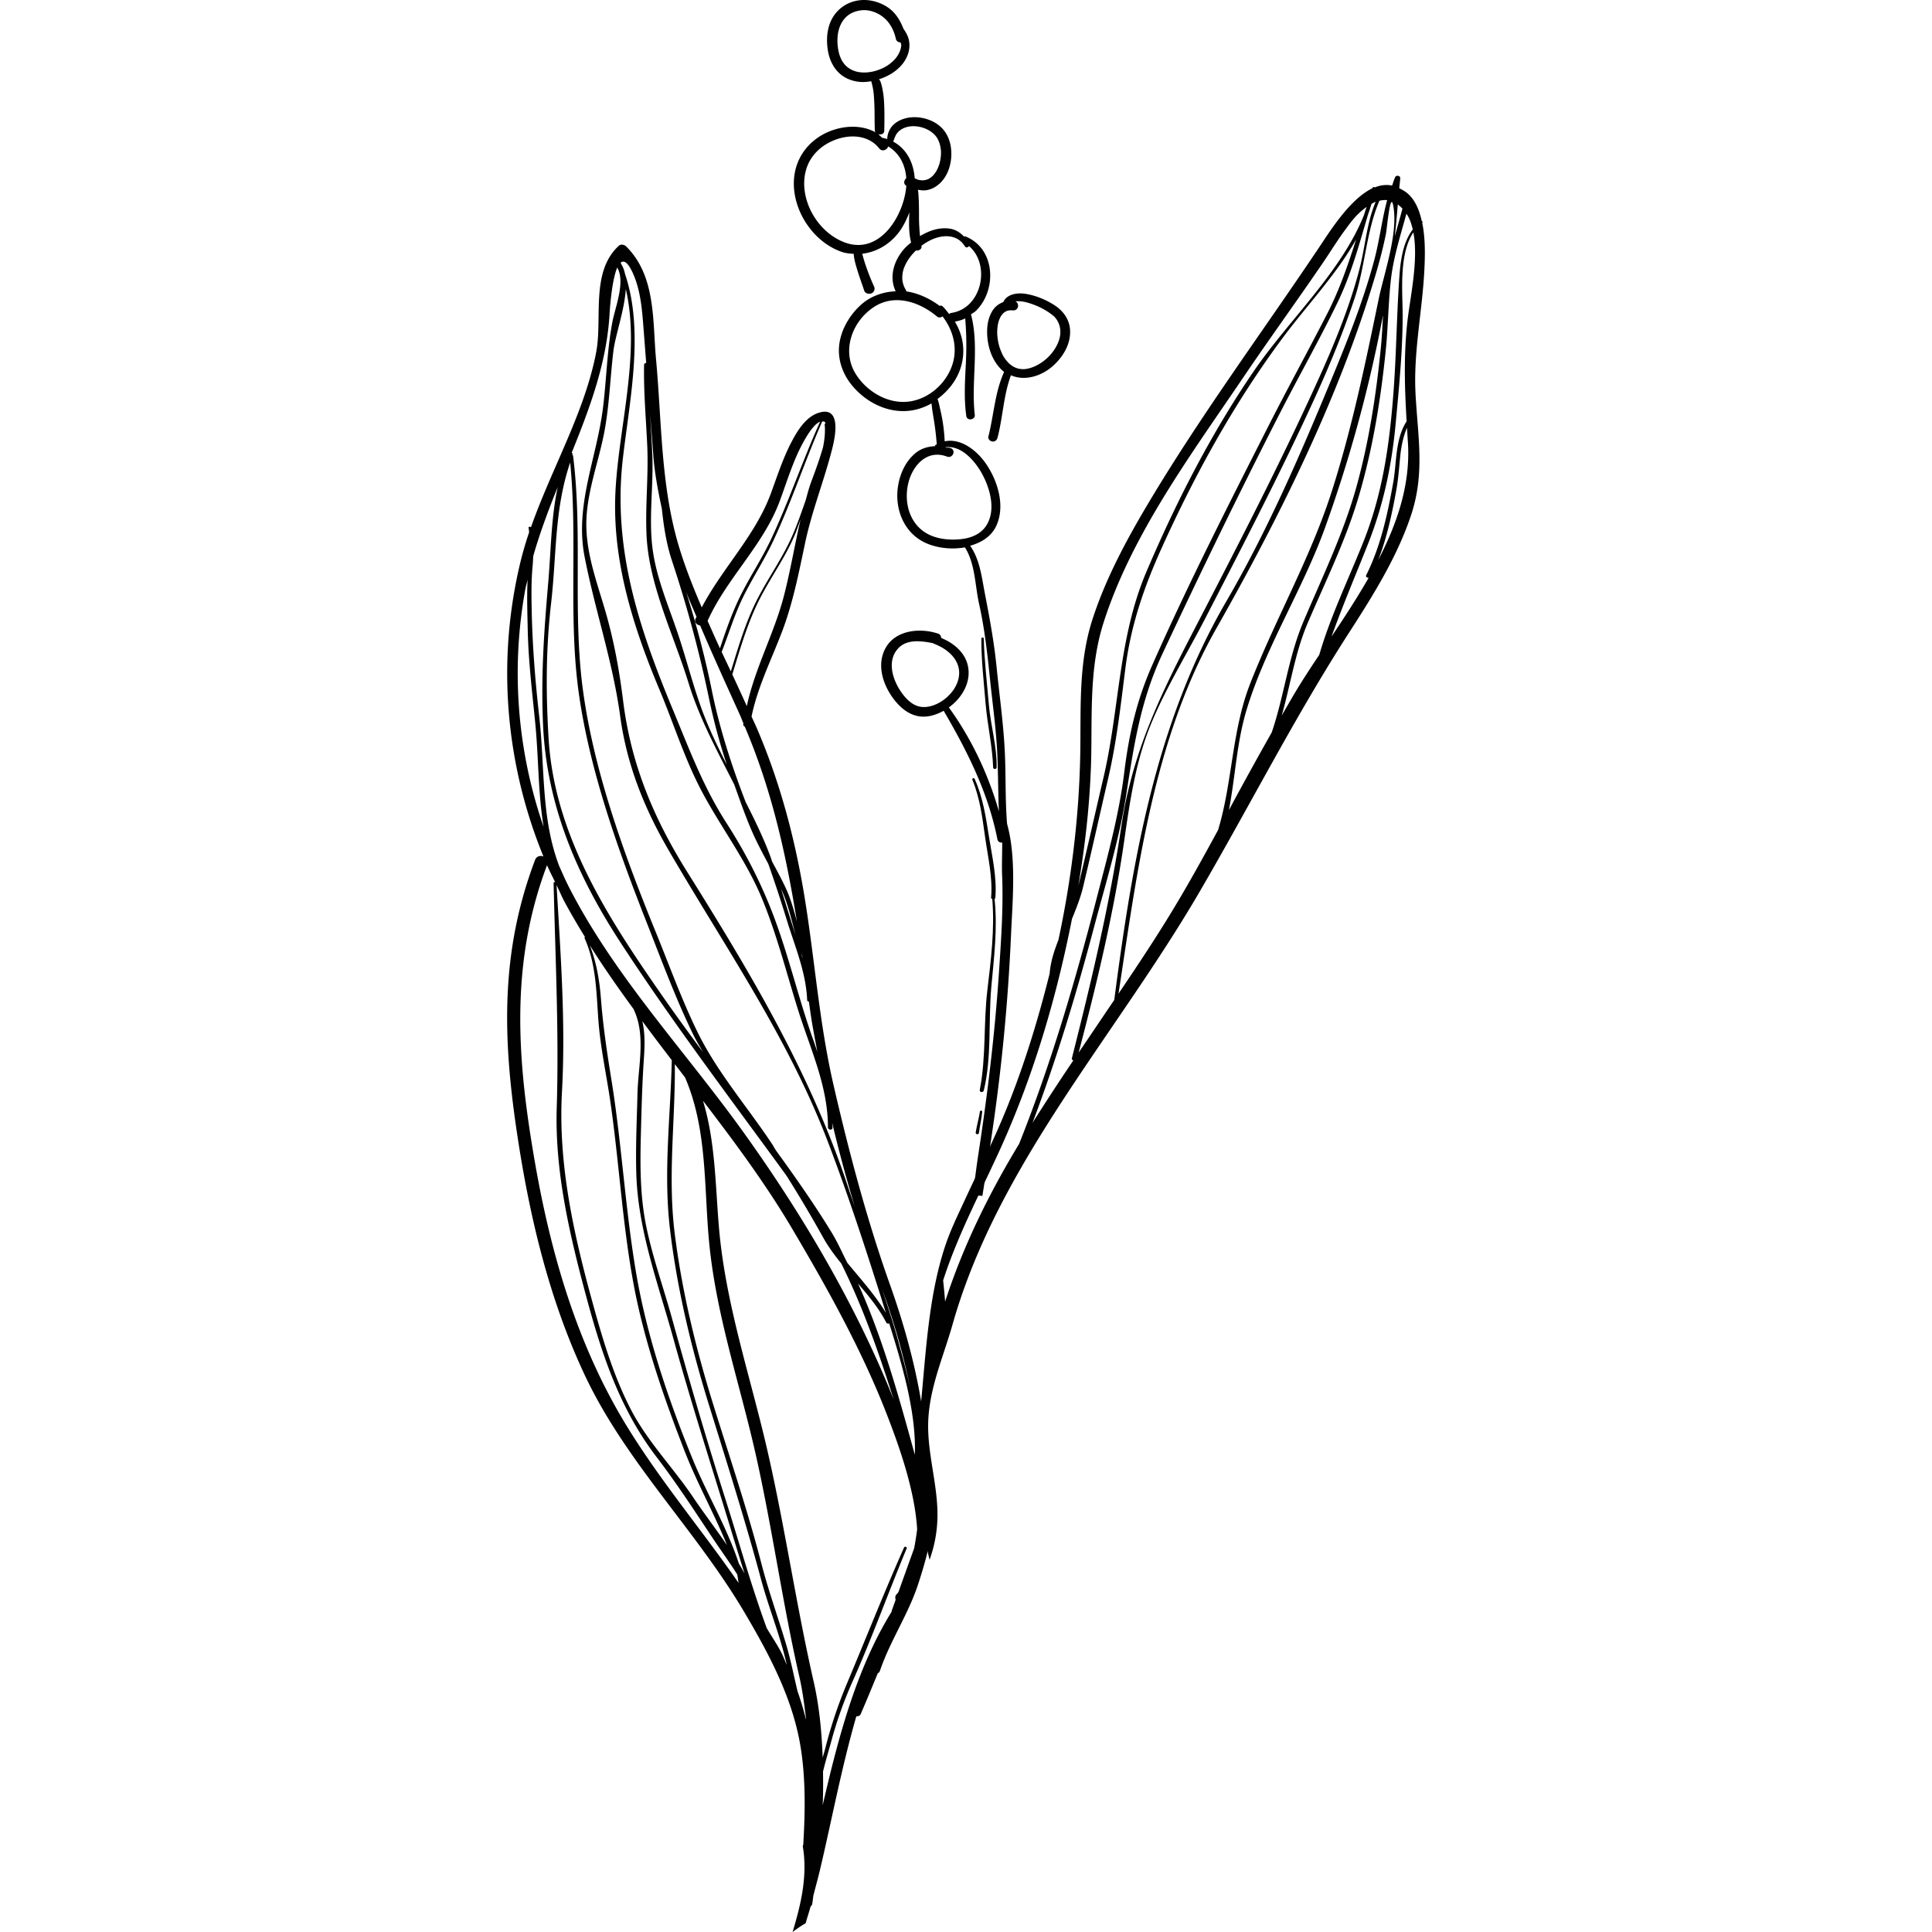 <svg preserveAspectRatio="xMidYMid meet" data-bbox="61.999 19.999 76.002 160.001" viewBox="61.999 19.999 76.002 160.001" height="200" width="200" xmlns="http://www.w3.org/2000/svg" data-type="color" role="presentation" aria-hidden="true" aria-label="">
    <g>
        <path fill="#010101" d="M69.379 49.139c-.942 4.975-3.699 9.658-5.408 14.53-.072-.08-.226-.061-.196.063.028.114.028.229.047.342a29 29 0 0 0-.687 2.327c-2.009 8.196-1.315 16.747 1.87 24.527-.253-.095-.57-.033-.689.28-2.825 7.446-2.696 14.428-1.568 22.171 1.017 6.981 2.625 13.974 5.65 20.44 3.356 7.171 9.111 12.76 13.153 19.542 2.211 3.725 4.182 7.453 4.793 11.584.384 2.594.332 5.214.178 7.829-.011.041-.029.081-.04.123.411 2.406-.135 4.772-.844 7.103.342-.257.696-.505 1.083-.727.123-.462.285-.913.405-1.376.059-.069.128-.126.144-.235.034-.225.056-.449.089-.674.182-.721.384-1.435.554-2.159.964-4.07 1.78-8.461 3.006-12.695.144.012.293-.029.366-.195.483-1.116.944-2.24 1.407-3.362a.35.35 0 0 0 .177-.199c.844-2.487 2.322-4.639 3.138-7.096.837-2.52 1.51-5.156 1.31-7.818-.1-1.341-.481-2.579-.595-3.939a43 43 0 0 0-.619-4.479c-.563-2.958-1.405-5.865-2.418-8.711-1.899-5.333-3.401-11.021-4.666-16.523-1.188-5.165-1.547-10.431-2.409-15.645-.783-4.741-2.003-9.354-3.907-13.804-.147-.344-.311-.681-.463-1.022.498-2.429 1.626-4.674 2.511-6.992.914-2.393 1.398-4.891 1.924-7.379.573-2.712 1.604-5.236 2.271-7.914.218-.877.747-3.423-1.091-2.887-1.069.312-1.748 1.398-2.224 2.277-.769 1.417-1.251 2.959-1.806 4.457-1.285 3.469-4.003 6.147-5.709 9.399-.729-1.703-1.413-3.421-1.936-5.196-1.464-4.964-1.377-10.245-1.85-15.351-.293-3.161.009-6.889-2.473-9.346-.15-.147-.428-.22-.605-.059-2.364 2.158-1.347 6.008-1.874 8.788Zm9.339 28.709a50 50 0 0 0 1.471 5.475c-.787-1.552-1.547-3.114-2.132-4.748-.756-2.108-1.29-4.282-2.02-6.399-.768-2.233-1.717-4.467-2.005-6.815-.311-2.532.095-5.141-.01-7.691-.046-1.139-.12-2.274-.184-3.409.085 1.106.18 2.211.256 3.318.108 1.577.404 3.073.718 4.563.155 1.443.369 2.879.837 4.298a101 101 0 0 1 3.068 11.408Zm9.201-22.927c-1.454 3.21-2.566 6.551-4.068 9.743-.777 1.652-1.804 3.175-2.599 4.814-.656 1.354-1.153 2.789-1.628 4.213-.353-.755-.685-1.516-1.024-2.276 1.585-3.532 4.622-6.268 5.971-9.911.482-1.304.897-2.632 1.467-3.905.158-.353 1.101-2.385 1.881-2.677Zm-2.518 9.912c-.881 1.844-2.107 3.517-2.969 5.37-.81 1.739-1.345 3.575-1.907 5.397q-.382-.805-.76-1.612c.605-1.535 1.067-3.115 1.806-4.604.782-1.575 1.749-3.049 2.492-4.645 1.497-3.217 2.603-6.581 4.024-9.827.059-.002.12-.021.176.004.065.029.089.119.121.197-.018-.048-.099-.041-.092.015.068.635-.007 1.266-.128 1.892-.358 1.275-.927 2.712-1.049 3.065-.155.449-.27.907-.399 1.362-.402 1.144-.796 2.299-1.315 3.386m-3.553 13.645c-.399-.875-.791-1.753-1.204-2.624.623-2.026 1.202-4.072 2.141-5.991.956-1.953 2.293-3.724 3.109-5.74.147-.364.268-.743.408-1.112-.491 2.11-.841 4.253-1.386 6.353-.804 3.096-2.409 5.994-3.068 9.114m4.148 17.839c-.253-.954-.518-1.903-.941-2.809-.344-.737-.732-1.445-1.114-2.157-.044-.125-.079-.254-.125-.379-.579-1.566-1.311-3.066-2.067-4.556-1.164-3.022-2.158-6.074-2.802-9.255-.564-2.789-1.283-5.46-2.124-8.141.265.692.574 1.376.86 2.063-.021.048-.055.089-.076.137-.138.315.1.533.375.581 1.045 2.451 2.158 4.895 3.292 7.396.107.235.19.471.292.705-.002.02-.01.04-.012.06-.01.112.051.176.127.218 2.255 5.288 3.429 10.645 4.315 16.136Zm.47 3.04c-.142-.492-.27-.985-.435-1.48-.47-1.415-.898-2.84-1.343-4.261l.022.041c.81 1.768 1.024 3.707 1.728 5.511zm1.221 7.747c-.108-.315-.21-.631-.323-.948-1.113-3.109-1.879-6.313-2.978-9.427-1.07-3.034-2.455-5.821-4.208-8.547-1.951-3.034-3.097-6.147-4.461-9.429-2.824-6.803-4.979-13.305-4.142-20.708.536-4.73 1.81-10.583.184-15.366a2.4 2.4 0 0 0-.309-.805c-.018-.041-.03-.084-.048-.125.265-.21.591-.053 1.015.886.682 1.51.775 3.27.902 4.884.067.848.129 1.696.196 2.544-.085.002-.173.038-.175.145-.044 2.232.157 4.449.261 6.679.115 2.49-.173 4.981-.056 7.462.194 4.118 2.263 8.265 3.466 12.177.921 2.994 2.398 5.689 3.796 8.446.428 1.192.842 2.386 1.335 3.565.435 1.041.961 2.028 1.49 3.015a118 118 0 0 1 1.539 4.677c.673 2.191 1.577 4.28 1.675 6.592.003.083.073.124.142.126l.15 1.049c.148 1.028.363 2.07.549 3.107Zm3.134 12.921c-.202-.593-.41-1.186-.607-1.78-3.113-9.406-8.044-17.632-13.313-26.056-2.797-4.471-4.649-8.944-5.295-14.132-.321-2.57-.762-5.019-1.492-7.512-.769-2.63-1.743-5.152-1.527-7.935.175-2.25.968-4.393 1.413-6.596.464-2.3.52-4.639.801-6.96.152-1.256.917-3.358 1.025-5.122 1.282 5.55-.724 11.872-.878 17.327-.154 5.473 1.541 10.795 3.655 15.827 1.193 2.84 2.119 5.852 3.584 8.578 1.602 2.985 3.646 5.649 4.938 8.798 1.235 3.009 2.008 6.122 2.978 9.206 1.014 3.229 2.46 6.259 2.465 9.691 0 .23.378.263.378.032 0-.138-.024-.268-.029-.404a120 120 0 0 0 1.902 7.038Zm4.568 14.955c-.313-1.406-.69-2.766-1.016-3.973-.387-1.424-.861-2.829-1.317-4.237a58 58 0 0 1 2.333 8.21m.373 5.495c-1.316-4.775-2.645-9.633-4.704-14.177.869 1.012 1.718 2.035 2.335 3.222.053.102.159.106.248.08 1.021 3.248 2.259 7.357 2.121 10.876Zm-8.38 18.781c-1.441-6.321-2.364-12.727-3.809-19.046-1.423-6.219-3.505-12.252-4.039-18.635-.293-3.506-.297-7.074-1.316-10.415 2.62 3.419 5.183 6.875 7.368 10.567 2.968 5.016 5.857 10.197 7.936 15.612.816 2.126 2.239 5.953 2.432 9.316a28 28 0 0 1-.247 1.566q-.656 1.817-1.303 3.627c-.043.04-.061.099-.106.138-.177.15-.177.332-.123.499l-.334.928c-.007.02.009.034.004.054-2.973 4.798-4.452 10.592-5.715 16.035.046-.933.04-1.864.03-2.796.214-.888.483-1.767.715-2.618a33.6 33.6 0 0 1 1.747-4.872c1.614-3.615 2.94-7.325 4.462-10.974.055-.133-.161-.208-.218-.077-1.655 3.731-3.159 7.53-4.739 11.29a38 38 0 0 0-1.766 5.272c-.071.275-.151.551-.23.827-.081-2.1-.269-4.199-.748-6.298Zm-1.332.812c-.308-1.279-.558-2.571-.934-3.843-.666-2.253-1.469-4.452-2.058-6.729-1.16-4.477-2.635-8.819-4.008-13.238-1.43-4.601-2.567-9.306-3.169-14.072-.598-4.742.048-9.349.006-14.059l.844 1.099c1.923 4.445 1.536 9.403 2.044 14.126.626 5.814 2.508 11.338 3.794 17.025 1.387 6.137 2.226 12.363 3.633 18.499.272 1.183.415 2.359.559 3.537l-.035-.096a25 25 0 0 0-.675-2.247Zm-5.968-15.901c-1.595-5.001-3.053-10.015-4.453-15.068-.706-2.546-1.622-5.084-2.136-7.672-.502-2.53-.484-5.104-.414-7.668.054-1.998.102-3.987.238-5.981.075-1.094.12-2.167-.123-3.208a251 251 0 0 0 2.44 3.228c-.103 4.703-.709 9.293-.147 14.009.586 4.915 1.746 9.766 3.215 14.508 1.496 4.825 3.015 9.6 4.324 14.476.626 2.332 1.56 4.595 2.099 6.942l.033.145c-.152-.333-.272-.666-.442-.998-.366-.716-.82-1.366-1.223-2.055-1.284-3.505-2.278-7.099-3.413-10.659Zm1.574 6.137c-.152-.273-.301-.547-.466-.818-.971-2.972-2.629-5.716-3.835-8.665-2.001-4.898-3.767-10.118-4.658-15.308-.918-5.349-1.2-10.778-2.069-16.136-.361-2.225-.684-4.392-.858-6.638-.119-1.539-.366-3.03-.93-4.463 1.143 1.824 2.385 3.588 3.659 5.333.002.007-.01.009-.007.016 1.007 2.127.357 4.668.302 6.923-.054 2.213-.164 4.433-.098 6.646.138 4.718 1.833 9.182 3.084 13.71 1.416 5.127 3.039 10.176 4.597 15.262.423 1.381.845 2.762 1.279 4.137ZM68.408 97.685c.974 2.168.976 4.5 1.148 6.812.168 2.271.668 4.506.994 6.759.728 5.034.995 10.133 1.93 15.139.873 4.673 2.488 9.335 4.218 13.782 1.032 2.654 2.448 5.167 3.509 7.785-.945-1.382-1.953-2.7-2.779-3.928-1.669-2.485-3.798-4.635-5.179-7.301-1.361-2.628-2.239-5.495-3.026-8.317-1.644-5.902-3.023-11.853-2.684-17.994.316-5.723-.115-11.408-.447-17.121.232.476.433.961.684 1.429a59 59 0 0 0 1.669 2.866c-.021.027-.055.048-.037.088Zm-3.107-6.035c.203.471.445.929.667 1.394-.062-.002-.123.026-.121.093.142 6.227.452 12.369.259 18.599-.163 5.254 1.049 10.434 2.406 15.496 1.274 4.756 2.769 9.388 5.837 13.399 1.664 2.176 3.115 4.405 4.623 6.674.685 1.031 1.415 2.034 2.073 3.065.065.237.074.491.128.732-3.036-4.387-6.492-8.461-9.292-13.042-4.067-6.655-6.244-14.163-7.564-21.708-1.486-8.497-2.118-16.46.985-24.702Zm-1.606-23.654c-.071 1.355-.02 2.724.008 4.08.051 2.615.361 5.156.619 7.756.291 2.932.23 5.835.7 8.652a38.8 38.8 0 0 1-1.517-19.69c.05-.27.133-.53.191-.797Zm2.493-7.665c-.558 2.619-.545 5.132-.795 8.021-.347 4.016-.602 7.683-.418 11.716.3 6.575 2.764 12.378 6.384 17.941 4.306 6.62 9.109 12.942 13.766 19.342a107 107 0 0 1 3.046 5.136c.427.769.948 1.467 1.496 2.143 1.801 3.621 3.108 7.384 4.334 11.242-3.11-7.791-7.586-15.371-12.505-22.207-4.847-6.737-10.593-12.802-14.379-20.203-.036-.067-.065-.134-.099-.201-.254-.503-.472-1.021-.704-1.533-1.522-3.982-1.177-8.172-1.66-12.428-.333-2.93-.558-5.799-.621-8.748-.027-1.259-.04-2.507.083-3.762.024-.25.027-.493.045-.739.552-1.939 1.269-3.837 2.028-5.72Zm9.17 42.867c-4.731-6.758-9.428-13.732-9.928-22.066-.226-3.764-.226-7.394.206-11.143.469-4.059.261-7.789 1.583-11.685.64 6.449-.194 12.964.755 19.388.93 6.303 3.225 12.724 5.569 18.674 1.217 3.089 2.384 6.264 3.841 9.259.253.521.547 1.015.84 1.509a169 169 0 0 1-2.865-3.937Zm-4.88-57.167c.041-.709.21-2.876.639-3.873.695 1.195-.171 3.279-.404 4.515-.439 2.329-.484 4.694-.769 7.039-.511 4.206-2.365 8.109-1.531 12.392.87 4.467 2.325 8.646 2.945 13.188.546 4.011 1.96 7.576 4.013 11.114 4.651 8.011 9.858 15.433 13.172 24.104 1.78 4.658 3.334 9.462 4.822 14.211-.898-1.489-2.081-2.786-3.195-4.142-.427-.839-.804-1.7-1.297-2.509-1.416-2.319-2.99-4.561-4.603-6.783-.126-.192-.229-.394-.356-.586-2.047-3.069-4.539-5.937-6.154-9.239-1.314-2.687-2.333-5.53-3.461-8.292-2.587-6.338-5.109-13.251-6.022-20.021-.869-6.442-.007-12.964-.819-19.415-.004-.035-.042-.026-.063-.043.01-.025.012-.048.021-.072.026-.065-.037-.092-.068-.136 1.51-3.725 2.9-7.463 3.131-11.452Z" data-color="1"></path>
        <path fill="#010101" d="M137.781 38.453c.065-.053.027-.114-.033-.141-.186-.813-.468-1.585-1.034-2.159-.275-.279-.553-.422-.831-.565.015-.277.067-.564.078-.841.009-.212-.335-.26-.42-.078-.105.228-.167.466-.254.698-.485-.101-.963-.039-1.433.152-.071-.046-.167-.054-.195.07-1.853.888-3.501 3.531-4.353 4.803-4.728 7.059-9.803 13.906-14.153 21.192-1.844 3.088-3.591 6.326-4.687 9.732-1.187 3.691-.931 7.472-1.007 11.278-.101 5.03-.72 10.178-1.802 15.236-.347.9-.655 1.804-.727 2.782-1.033 4.136-2.297 8.21-3.925 12.057-.966 2.283-2.088 4.503-3.126 6.757-.525 1.141-1.093 2.294-1.506 3.478-1.395 3.995-1.658 8.55-2.049 12.738-.42 4.509-.431 9.1.659 13.531.404-1.116.625-2.291.652-3.47.06-2.539-.766-5.034-.77-7.574-.005-2.97 1.221-5.616 2.017-8.428.746-2.636 1.738-5.204 2.907-7.697 2.342-4.993 5.365-9.664 8.468-14.256 3.104-4.593 6.311-9.131 9.097-13.91 4.167-7.147 7.873-14.468 12.367-21.442 1.995-3.094 3.987-6.268 5.142-9.748 1.16-3.497.549-6.499.364-10.074-.177-3.409.559-6.795.732-10.195.057-1.147.098-2.601-.177-3.927Zm-2.023-1.518c.131.096.26.203.386.343-.2.761-.42 1.521-.631 2.281q.146-1.317.245-2.624m-25.42 46.827c.159-4.109-.222-8.201 1.052-12.191 2.333-7.31 7.261-13.942 11.568-20.308 2.16-3.193 4.428-6.317 6.601-9.501.604-.885 1.16-1.803 1.796-2.667.302-.409.626-.862.985-1.237a6 6 0 0 1 .837-.722q-.117.353-.23.707c-1.919 4.738-6.235 8.685-9.106 12.883-3.566 5.213-6.447 10.869-8.901 16.626-2.332 5.47-2.218 11.351-3.557 17.057-.699 2.983-1.366 5.976-2.083 8.954.538-3.178.911-6.383 1.035-9.6Zm-12.068 44.03a47 47 0 0 0-.164-1.75c1.263-3.941 3.356-7.797 4.919-11.307 2.664-5.981 4.493-12.259 5.752-18.639.362-.883.71-1.766.921-2.643.713-2.984 1.376-5.984 2.072-8.972.709-3.045 1.041-6.074 1.434-9.163.448-3.529 1.535-6.695 3.01-9.955 2.754-6.083 5.961-11.921 9.982-17.339 2.025-2.728 4.468-5.272 6.111-8.193-.667 2.087-1.368 4.15-2.4 6.161-1.584 3.088-3.257 6.132-4.828 9.225-3.323 6.545-6.687 13.155-9.65 19.854-1.289 2.913-1.934 5.72-2.319 8.864-.428 3.51-1.368 6.9-2.255 10.328-1.792 6.929-3.794 13.801-6.459 20.474-2.513 4.144-4.63 8.455-6.126 13.055m7.233-14.789c2.016-5.326 3.656-10.764 5.11-16.257.947-3.576 2.078-7.211 2.646-10.86.649-4.181 1.186-7.849 3.022-11.769 3.127-6.672 6.355-13.327 9.714-19.897 1.555-3.042 3.248-6.026 4.74-9.097 1.183-2.434 1.827-4.895 2.575-7.41.103-.271.188-.552.273-.831.115-.063.229-.13.345-.175-.752 1.778-.857 3.699-1.342 5.572-.972 3.751-2.599 7.424-4.237 10.956-2.965 6.393-6.222 12.687-9.473 18.951-2.826 5.447-5.099 10.149-6.006 16.205-.978 6.531-2.481 12.844-4.104 19.257-.024.096.054.135.121.173a196 196 0 0 0-3.385 5.179Zm3.826-5.831c1.532-5.835 2.93-11.65 3.784-17.614.46-3.211.936-6.464 2.171-9.507 1.236-3.042 3.029-5.922 4.536-8.849 3.126-6.075 6.297-12.168 9.124-18.374 1.213-2.664 2.32-5.374 3.244-8.141.868-2.601.961-5.542 2.05-8.061.214-.052.428-.074.64-.052-.44 1.637-.633 3.341-1.074 4.986-.947 3.54-2.343 6.972-3.751 10.365-2.536 6.113-5.16 12.143-8.507 17.898-5.899 10.144-7.776 21.587-9.268 32.988-.987 1.455-1.965 2.912-2.949 4.36Zm7.736-11.714c-1.41 2.323-2.915 4.585-4.434 6.832 1.559-10.249 2.906-21.08 8.092-30.231 5.264-9.289 10.147-19.07 13.184-29.264.339-1.138.639-2.285.873-3.447.083-.41.363-3.654.609-2.285.412 2.294-.768 5.545-1.227 7.771-1.094 5.304-2.205 10.648-3.859 15.824-1.773 5.552-4.648 10.539-6.764 15.943-1.539 3.929-1.458 8.161-2.661 12.131-1.229 2.264-2.474 4.521-3.813 6.726m4.708-8.37c.529-2.738.64-5.557 1.448-8.251 1.569-5.233 4.659-9.992 6.516-15.144a115.5 115.5 0 0 0 4.8-17.592c-.051.936-.097 1.873-.191 2.805-.387 3.821-.969 7.638-1.996 11.355-1.077 3.899-2.819 7.475-4.397 11.195-1.267 2.986-1.604 6.186-2.634 9.2a338 338 0 0 0-3.546 6.432m5.916-10.448c-.537.858-1.032 1.739-1.542 2.612.729-2.528 1.095-5.183 2.144-7.639 1.496-3.5 3.157-6.852 4.234-10.503 1.167-3.958 1.826-8.038 2.24-12.125.196-1.942.205-3.908.426-5.845.211-1.85.791-3.636 1.279-5.433.027.041.057.066.083.11.21.343.344.752.447 1.184-.893 1.162-1.045 2.884-1.133 4.223-.212 3.233-.235 6.463-.498 9.699-.338 4.181-.912 8.085-2.489 12.025-1.235 3.085-2.696 6.1-3.626 9.285a91 91 0 0 0-1.566 2.405Zm8.907-20.016c.226 3.464-.871 6.692-2.465 9.773.734-1.881 1.154-3.865 1.51-5.839.169-.937.228-1.876.325-2.822.079-.765.24-1.577.556-2.312.025.4.047.793.074 1.2m-.047-9.949c-.306 2.833-.222 5.457-.058 8.215-.952 1.45-.818 3.422-1.106 5.042-.463 2.606-1.034 5.284-2.234 7.684-.077.156.057.234.195.234-.953 1.66-2.007 3.279-3.073 4.865.919-2.555 1.98-5.055 2.988-7.589 1.312-3.295 1.998-6.574 2.325-10.079.277-2.969.574-5.964.576-8.946 0-1.861-.332-5.043.886-6.857.448 2.309-.29 5.504-.499 7.43Z" data-color="1"></path>
        <path fill="#010101" d="M103.135 50.79c.007.005.016.005.022.011-.771 1.694-.852 3.581-1.305 5.359-.049.191.146.385.334.404.223.024.376-.124.426-.316.443-1.705.493-3.506 1.109-5.17 1.166.511 2.554.055 3.483-.778.833-.747 1.449-1.773 1.419-2.886-.025-.926-.549-1.669-1.338-2.167-.715-.452-1.557-.798-2.41-.921-.671-.096-1.505.045-1.786.692-.32.119-.607.309-.816.597-.377.521-.518 1.177-.524 1.801-.012 1.214.395 2.552 1.386 3.374m-.143-1.505a4 4 0 0 1-.162-.383c-.056-.152-.064-.182-.096-.301a4.6 4.6 0 0 1-.15-1.011c-.004-.112-.003-.003 0-.114q.004-.18.023-.359.02-.189.063-.375l.015-.066c.026-.109-.027.082.007-.024q.024-.078.053-.154.061-.159.143-.307l.043-.065q.043-.059.09-.115l.058-.064c.065-.073-.07.057.005-.005q.054-.046.11-.088c.027-.019.156-.091.05-.037q.064-.032.129-.061l.082-.029c.094-.034-.092.017.008-.001q.075-.016.151-.025c.033-.004.196-.005.078-.008q.086.003.17.01c.491.049.599-.562.238-.743.345-.046.727.022 1.053.118.74.219 1.49.583 2.074 1.071.085.071.116.096.207.213.139.179.248.394.309.609.118.41.083.853-.059 1.253-.292.823-.944 1.554-1.735 1.985a3 3 0 0 1-.859.325 2 2 0 0 1-.319.037c-.124.008.051.002-.023.001a2 2 0 0 1-.383-.04l-.056-.013-.058-.017q-.083-.029-.163-.061c-.029-.012-.153-.072-.125-.057s-.09-.054-.117-.071a2.3 2.3 0 0 1-.288-.224c.06.055-.055-.055-.076-.077a3 3 0 0 1-.117-.135 2.4 2.4 0 0 1-.378-.593Z" data-color="1"></path>
        <path fill="#010101" d="M101.358 119.043c.319-2.052.646-4.102.938-6.157a160 160 0 0 0 1.435-15.507c.121-2.761.458-6.346-.33-9.154-.166-2.043-.088-4.091-.196-6.138-.12-2.286-.445-4.568-.672-6.847-.207-2.069-.578-4.069-.974-6.108-.258-1.33-.406-2.784-1.215-3.936.93-.263 1.757-.764 2.167-1.654.765-1.66.108-3.775-.906-5.208-.747-1.055-2.042-2.063-3.37-1.786a14 14 0 0 0-.362-2.616c-.067-.287-.125-.609-.23-.895.895-.659 1.597-1.56 1.92-2.596.42-1.345.202-2.665-.482-3.803.296-.063.588-.136.852-.267.11 1.254.117 2.502.053 3.765-.073 1.439-.164 2.882.038 4.315.062.432.753.332.703-.099-.314-2.742.393-5.624-.313-8.321.137-.1.291-.174.414-.295 1.746-1.714 1.633-5.18-.904-6.167-.038-.015-.046.03-.079.03-.304-.32-.668-.576-1.145-.657-.875-.149-1.747.15-2.507.61a16 16 0 0 1-.085-1.738c0-.485-.004-.973-.031-1.457a6 6 0 0 0-.059-.643c.215.037.432.072.654.043.495-.066.919-.319 1.253-.663.581-.599.849-1.483.861-2.284.013-.883-.246-1.757-.951-2.365-.703-.606-1.809-.877-2.734-.675-.477.104-.907.32-1.224.68a1.74 1.74 0 0 0-.4 1.068c-.129-.048-.28-.075-.422-.111-.109-.097-.21-.207-.328-.286.224.054.499-.031.504-.286.015-.813.029-1.626-.02-2.438a7.4 7.4 0 0 0-.157-1.159 3 3 0 0 0-.158-.534c-.027-.061-.072-.089-.106-.138.794-.252 1.525-.702 2.004-1.339.374-.497.573-1.091.51-1.703-.043-.427-.24-.802-.487-1.149-.277-.718-.687-1.387-1.37-1.817-.741-.467-1.678-.682-2.554-.488a2.95 2.95 0 0 0-1.925 1.369c-.483.812-.554 1.806-.411 2.713.117.746.432 1.464 1.027 1.977.478.412 1.127.635 1.768.662.267.011.537-.022.804-.064q.002.009.002.019c.015.061.035.125.05.19.039.162.077.322.103.486.059.371.077.745.095 1.119.038.768.013 1.536.046 2.304.002.052.041.078.063.117-1.033-.577-2.342-.591-3.52-.194-1.634.551-2.82 1.827-3.155 3.446-.543 2.621 1.213 5.734 3.887 6.651.328.112.65.133.971.157q.012.153.035.305c.047.3.133.595.22.887.186.628.415 1.241.621 1.863.073.219.382.304.586.221a.42.42 0 0 0 .233-.556 19 19 0 0 1-.68-1.708 15 15 0 0 1-.251-.809 5 5 0 0 1-.055-.213c1.147-.131 2.196-.737 2.948-1.666.402-.498.711-1.114.956-1.764q-.01.168-.017.336c-.024.71-.02 1.461.159 2.163-.167.143-.343.281-.485.433-.914.976-1.379 2.381-.792 3.607-1.11.05-2.156.439-2.954 1.192-.91.859-1.581 2.03-1.722 3.251-.134 1.16.246 2.311.973 3.243 1.237 1.583 3.355 2.628 5.436 2.1.436-.111.849-.28 1.232-.497.029.196.044.392.072.58.05.339.111.677.163 1.016.092.593.155 1.192.203 1.791-.039.022-.078.029-.117.053-.038.024-.004.065-.018.098-.579.028-1.142.179-1.615.565-.812.662-1.263 1.652-1.44 2.637-.349 1.935.441 4.081 2.443 4.888.912.368 2.049.478 3.087.29.002.005-.006.007-.002.012.85 1.343.827 3.153 1.164 4.658.46 2.056.687 4.119.902 6.209.22 2.13.529 4.263.616 6.403.062 1.527.062 3.052.125 4.576-.877-3.054-2.266-6.008-4.144-8.601 1.232-.885 2.01-2.402 1.458-3.838-.268-.697-.841-1.247-1.498-1.629-.179-.104-.394-.196-.599-.295-.012-.147-.071-.289-.243-.346-1.517-.512-3.522-.295-4.347 1.167-.817 1.448-.191 3.221.807 4.431.489.596 1.138 1.114 1.942 1.243.718.115 1.431-.113 2.05-.455 1.978 3.38 3.698 6.811 4.453 10.65.04.204.225.282.395.265.006.921-.043 1.857-.007 2.713.11 2.694-.086 5.413-.266 8.102-.338 5.039-.944 10.049-1.709 15.045-.176 1.149-.308 2.286-.464 3.429q.395-.098.804-.024ZM97.6 78.287c-.533.252-1.162.376-1.727.14-.586-.244-1.031-.782-1.355-1.289-.633-.993-1.041-2.441-.153-3.423.721-.798 1.891-.648 2.869-.457.319.136.641.272.929.459.578.374 1.062.889 1.218 1.552.29 1.23-.655 2.486-1.781 3.018m-4.992-52.451c-.452.147-.98.21-1.467.136-.447-.068-.893-.289-1.191-.637-.402-.47-.557-1.117-.591-1.764-.037-.715.105-1.468.579-2.023.374-.437.895-.662 1.501-.705.56-.039 1.189.177 1.669.545.571.438.927 1.114 1.081 1.814.047.216.221.301.401.322.006.077.055.149.049.226-.039.502-.328.981-.685 1.312-.402.374-.814.601-1.345.773Zm2.445 8.915c-.187.175-.26.48.001.629l.003.001c-.176 2.443-2.204 5.84-5.177 4.666-2.291-.905-3.769-3.681-3.131-5.963.346-1.242 1.331-2.143 2.588-2.566 1.235-.416 2.653-.277 3.474.772.241.309.658.121.744-.165.92.548 1.42 1.512 1.499 2.624Zm1.023.144c-.114-.029-.216-.084-.323-.13-.096-1.276-.64-2.412-1.781-3.039.066-.17.12-.342.204-.509.084-.165.205-.307.351-.419.303-.232.678-.338 1.062-.347.707-.017 1.479.29 1.904.814q.041.052.079.106l.03.044q.063.105.113.216a3 3 0 0 1 .111.292c-.002-.008-.015-.052-.002-.006q.018.067.033.136c.082.373.089.617.049.969a4 4 0 0 1-.089.492 4 4 0 0 1-.172.458 3 3 0 0 1-.118.226c.039-.067-.023.034-.035.054l-.066.093a3 3 0 0 1-.155.188c-.019.021-.079.079-.024.028a2 2 0 0 1-.286.22c-.069.045.047-.02-.027.015l-.098.046q-.067.027-.135.05c-.079.028.054-.007-.03.008a2 2 0 0 1-.222.032l-.058.003-.016-.001-.121-.01-.123-.018c-.022-.004-.123-.027-.053-.01Zm2.681 11.022c-.071.01-.103.057-.151.089-.18-.219-.339-.448-.558-.647-.072-.065-.154-.057-.23-.027-.809-.601-1.757-1.055-2.774-1.204-.006-.028.015-.057-.001-.083a1.96 1.96 0 0 1-.316-.896 2.5 2.5 0 0 1 .085-.799c.19-.606.568-1.149 1.043-1.606.246.03.522-.118.454-.391.268-.198.551-.374.854-.511.966-.437 2.129-.438 2.735.545.1.162.267.109.35-.008 1.817 1.535 1.079 5.18-1.491 5.539Zm-3.388 7.324c-1.83.282-3.651-.853-4.536-2.329-1.128-1.882-.279-4.294 1.546-5.49 1.716-1.125 3.778-.415 5.208.779.167.139.337.096.472 0 .999 1.307 1.338 2.949.622 4.479-.595 1.273-1.839 2.334-3.312 2.561m4.272 11.401c-1.002.119-2.156.005-3.013-.54-1.438-.916-1.791-2.756-1.36-4.266.39-1.367 1.556-2.628 3.154-2.025.48.182.783-.522.305-.703-.145-.054-.294-.022-.442-.056v-.011c1.349-.198 2.502 1.187 3.067 2.237.665 1.236 1.155 3.039.291 4.302-.449.655-1.208.967-2.002 1.061Z" data-color="1"></path>
        <path fill="#010101" d="M102.078 94.343c.143-1.696-.263-3.355-.497-5.025-.227-1.619-.423-3.209-1.053-4.742-.047-.115.134-.19.185-.076.691 1.537.927 3.133 1.186 4.772.268 1.693.674 3.39.528 5.111-.003.036-.044.025-.063.047.263 2.444-.048 4.871-.268 7.314-.253 2.831.046 5.778-.621 8.562-.047.197-.375.166-.335-.039.536-2.737.3-5.522.63-8.278.298-2.488.615-5.029.406-7.536-.043-.03-.103-.045-.098-.11" data-color="1"></path>
        <path fill="#010101" d="M100.803 113.791c.086-.586.264-1.155.35-1.741.018-.116.201-.094.19.022-.053.589-.199 1.165-.271 1.75-.02.165-.293.133-.27-.031Z" data-color="1"></path>
        <path fill="#010101" d="M101.894 78.356c.151 1.74.675 3.454.644 5.206-.003.155-.285.16-.29.003-.06-1.804-.485-3.564-.631-5.361-.144-1.773-.355-3.542-.345-5.324 0-.107.197-.11.2-.002.048 1.831.264 3.654.422 5.478" data-color="1"></path>
    </g>
</svg>